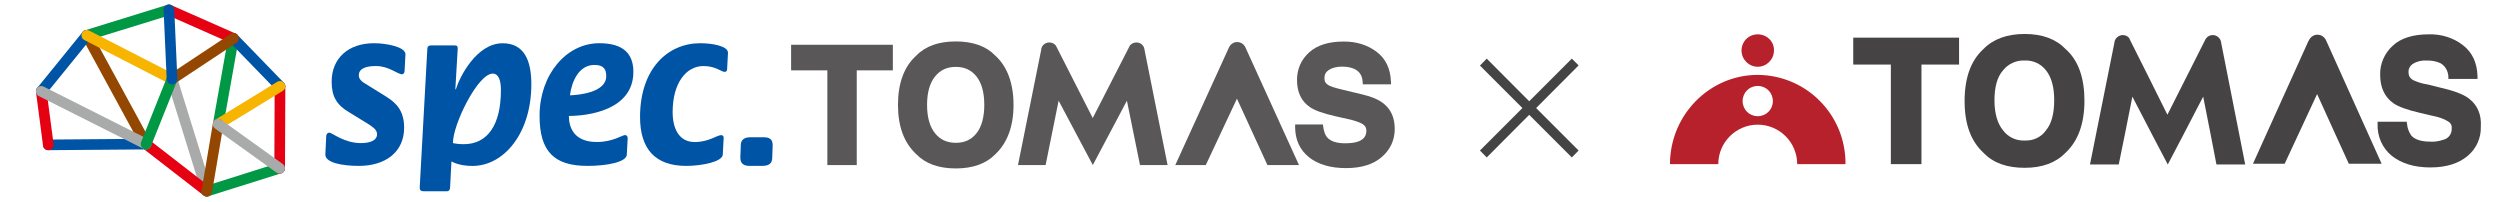 <?xml version="1.0" encoding="UTF-8"?>
<svg id="_レイヤー_1" data-name="レイヤー_1" xmlns="http://www.w3.org/2000/svg" width="678" height="54.65" version="1.1" viewBox="0 0 678 54.65">
  <!-- Generator: Adobe Illustrator 29.8.2, SVG Export Plug-In . SVG Version: 2.1.1 Build 3)  -->
  <defs>
    <style>
      .st0 {
        fill: #b7212b;
      }

      .st1 {
        fill: #595757;
      }

      .st2 {
        fill: #944700;
      }

      .st3 {
        fill: #464344;
      }

      .st4 {
        fill: #009844;
      }

      .st5 {
        fill: #444;
      }

      .st6 {
        fill: #0054a6;
      }

      .st7 {
        fill: #a9aaaa;
      }

      .st8 {
        fill: #f7b400;
      }

      .st9 {
        fill: #e50012;
      }
    </style>
  </defs>
  <g id="_レイヤー_2" data-name="レイヤー_2">
    <g id="_レイヤー_1-2" data-name="レイヤー_1-2">
      <path class="st3" d="M530.6,10.21h-28v7.3h10.2v27h8.3v-27h10.2v-7.3h-.7Z"/>
      <path class="st3" d="M560.2,13.31c-2.6-2.7-6.3-4.1-11.1-4.1s-8.6,1.4-11.2,4.1c-3.4,3.1-5.1,7.8-5.1,14.1s1.7,10.9,5.2,14.1c2.6,2.7,6.3,4,11.1,4s8.5-1.4,11.1-4.1c3.4-3.2,5.1-7.9,5.1-14.1,0-6.1-1.6-10.9-5.1-14M549.1,38.11c-2.3.1-4.5-.9-5.9-2.8-1.5-1.8-2.3-4.6-2.3-8.1s.7-6.3,2.3-8.1c1.4-1.8,3.6-2.8,5.9-2.7,2.3-.1,4.4.9,5.8,2.7,1.5,1.9,2.2,4.6,2.2,8.1s-.7,6.3-2.2,8.1c-1.3,1.9-3.5,2.9-5.8,2.8"/>
      <path class="st3" d="M669.8,26.91c-1.3-1.1-3.3-1.9-5.8-2.6l-5.6-1.4c-1.4-.2-2.7-.6-4-1.2-.7-.4-1.2-1.1-1.2-2-.1-1,.4-1.9,1.2-2.4,1.1-.7,2.5-1,3.8-.9,1.3,0,2.5.2,3.6.7,1.3.7,2.1,2.1,2.2,3.6v.7h7.9v-.7c-.1-3.7-1.4-6.5-4-8.5s-5.9-3-9.2-2.9c-4.2,0-7.6,1-9.8,3.1-2.2,2-3.5,4.9-3.4,7.9,0,3.4,1.2,6,3.6,7.7,1.3.9,3.7,1.8,7.2,2.6l3.4.8c1.5.3,2.9.7,4.2,1.5.7.4,1.1,1.1,1,1.9.1,1.5-.9,2.8-2.3,3.1-1.2.4-2.4.6-3.6.5-2.4,0-4.2-.6-5.1-1.7-.6-.9-1-1.9-1.1-3l-.1-.7h-7.9v.7c-.1,3.3,1.3,6.5,3.9,8.6,2.6,2,6,3.1,10.4,3.1s7.7-1.1,10.1-3.1c2.4-2,3.7-4.9,3.6-8,.2-3.2-.9-5.7-3-7.4"/>
      <path class="st3" d="M630.9,11.11c-.4-1-1.3-1.7-2.4-1.7s-2,.7-2.4,1.7v-.1l-15.1,33.4h8.6s7.7-16.5,8.8-18.9c1.1,2.5,8.6,18.9,8.6,18.9h8.9l-15-33.3"/>
      <path class="st3" d="M602.4,11.71v.1c0-1.2-1-2.3-2.3-2.3-.7,0-1.4.3-1.8.9l-.1.1s-9.3,18.4-10.4,20.6c-1.1-2.3-10.3-20.6-10.3-20.6v-.1c-.4-.6-1.1-.9-1.8-.9-1.2,0-2.3,1-2.3,2.3v-.1l-6.6,32.9h7.8s3.1-15.1,3.7-18.4c1.5,3,9.6,18.4,9.6,18.4,0,0,8.1-15.4,9.6-18.4.7,3.3,3.6,18.4,3.6,18.4h7.8l-6.5-32.9"/>
      <path class="st0" d="M476.7,9.31c-2.5,0-4.4,2-4.4,4.4s2,4.4,4.4,4.4,4.4-2,4.4-4.4h0c.1-2.4-1.9-4.4-4.4-4.4.1,0,0,0,0,0"/>
      <path class="st0" d="M476.7,20.31c-13.1,0-23.8,10.9-23.8,24.2h13.1c0-5.9,4.8-10.7,10.7-10.7s10.7,4.8,10.7,10.7h13.1c.1-13.3-10.5-24.1-23.8-24.2M476.7,31.51c-2.3,0-4.1-1.8-4.1-4.1s1.8-4.1,4.1-4.1,4.1,1.8,4.1,4.1h0c0,2.3-1.8,4.1-4.1,4.1"/>
    </g>
  </g>
  <g>
    <g>
      <path class="st7" d="M56.09,53.29c-.62,0-1.19-.4-1.38-1.02l-9.44-30.39c-.24-.76.19-1.57.95-1.81.76-.24,1.57.19,1.81.95l9.44,30.39c.24.76-.19,1.57-.95,1.81-.14.04-.29.07-.43.07Z"/>
      <path class="st4" d="M59.17,35.12c-.08,0-.17,0-.25-.02-.78-.14-1.31-.89-1.17-1.67l4.14-23.26c.14-.78.89-1.31,1.67-1.17.78.14,1.31.89,1.17,1.67l-4.14,23.26c-.12.7-.73,1.19-1.42,1.19Z"/>
      <path class="st4" d="M23.53,11.02c-.62,0-1.19-.4-1.38-1.02-.24-.76.19-1.57.95-1.8L45.39,1.31c.76-.24,1.57.19,1.81.95.24.76-.19,1.57-.95,1.8l-22.28,6.89c-.14.04-.29.07-.43.07Z"/>
      <path class="st9" d="M56.09,53.29c-.31,0-.62-.1-.88-.3l-16.48-12.77c-.63-.49-.74-1.39-.26-2.02.49-.63,1.39-.75,2.02-.26l16.48,12.77c.63.49.74,1.39.26,2.02-.28.37-.71.56-1.14.56Z"/>
      <path class="st4" d="M56.09,53.29c-.61,0-1.18-.39-1.38-1.01-.24-.76.18-1.57.94-1.81l19.74-6.22c.77-.24,1.57.18,1.81.94.24.76-.18,1.57-.94,1.81l-19.74,6.22c-.14.05-.29.07-.43.07Z"/>
      <path class="st9" d="M75.84,47.08h0c-.8,0-1.44-.65-1.44-1.45l.09-22.21c0-.8.69-1.5,1.45-1.44.8,0,1.44.65,1.44,1.45l-.09,22.21c0,.79-.65,1.44-1.44,1.44Z"/>
      <path class="st6" d="M75.92,24.86c-.38,0-.75-.15-1.03-.44l-12.61-13c-.56-.57-.54-1.49.03-2.04.57-.56,1.49-.54,2.04.03l12.61,13c.56.57.54,1.48-.03,2.04-.28.27-.64.41-1,.41Z"/>
      <path class="st9" d="M63.3,11.86c-.19,0-.39-.04-.58-.12l-17.49-7.73c-.73-.32-1.06-1.17-.74-1.9.32-.73,1.17-1.06,1.9-.74l17.49,7.73c.73.32,1.06,1.17.74,1.9-.24.54-.77.86-1.32.86Z"/>
      <path class="st2" d="M39.61,40.52c-.51,0-1.01-.27-1.27-.75L22.27,10.27c-.38-.7-.12-1.58.58-1.96.7-.38,1.58-.12,1.96.58l16.08,29.5c.38.7.12,1.58-.58,1.96-.22.12-.46.18-.69.18Z"/>
      <path class="st6" d="M13.1,40.73c-.79,0-1.44-.64-1.44-1.43,0-.8.63-1.45,1.43-1.45l26.51-.21h.01c.79,0,1.44.64,1.44,1.43,0,.8-.63,1.45-1.43,1.45l-26.51.21h-.01Z"/>
      <path class="st9" d="M13.1,40.73c-.71,0-1.33-.53-1.43-1.26l-1.91-14.51c-.1-.79.45-1.51,1.24-1.62.81-.1,1.52.45,1.62,1.24l1.91,14.51c.1.79-.45,1.51-1.24,1.62-.06,0-.13.01-.19.01Z"/>
      <path class="st8" d="M59.17,35.12c-.49,0-.96-.24-1.23-.69-.42-.68-.2-1.57.48-1.98l16.76-10.26c.68-.42,1.57-.2,1.98.48.42.68.2,1.57-.48,1.98l-16.76,10.26c-.23.14-.49.21-.75.21Z"/>
      <path class="st6" d="M11.19,26.22c-.32,0-.64-.11-.91-.32-.62-.5-.71-1.41-.21-2.03l12.34-15.2c.5-.62,1.41-.71,2.03-.21.62.5.71,1.41.21,2.03l-12.34,15.2c-.28.35-.7.53-1.12.53Z"/>
      <path class="st8" d="M46.65,22.9c-.22,0-.45-.05-.66-.16l-23.11-11.88c-.71-.36-.99-1.23-.62-1.94.36-.71,1.23-.99,1.94-.62l23.11,11.88c.71.36.99,1.23.62,1.94-.26.5-.76.78-1.29.78Z"/>
      <path class="st7" d="M39.61,40.52c-.22,0-.44-.05-.65-.15l-28.42-14.3c-.71-.36-1-1.23-.64-1.94.36-.71,1.22-1,1.94-.64l28.42,14.3c.71.36,1,1.23.64,1.94-.25.5-.76.79-1.29.79Z"/>
      <path class="st2" d="M46.65,22.9c-.47,0-.93-.23-1.2-.65-.44-.66-.26-1.56.41-2l16.66-11.04c.66-.44,1.56-.26,2,.41.44.66.26,1.56-.41,2l-16.66,11.04c-.24.16-.52.24-.8.24Z"/>
      <path class="st4" d="M39.61,40.52c-.18,0-.36-.03-.54-.1-.74-.3-1.1-1.13-.81-1.88l7.04-17.62c.3-.74,1.14-1.1,1.88-.8.74.3,1.1,1.13.81,1.88l-7.04,17.62c-.23.56-.77.91-1.34.91Z"/>
      <path class="st6" d="M46.65,22.9c-.77,0-1.41-.6-1.44-1.38l-.84-18.77c-.04-.8.58-1.47,1.38-1.51.79-.02,1.47.58,1.51,1.38l.84,18.77c.04.8-.58,1.47-1.38,1.51-.02,0-.04,0-.07,0Z"/>
      <path class="st2" d="M56.09,53.29c-.08,0-.16,0-.24-.02-.79-.13-1.31-.88-1.18-1.66l3.07-18.17c.13-.79.88-1.31,1.66-1.18.79.13,1.31.88,1.18,1.66l-3.07,18.17c-.12.7-.73,1.2-1.42,1.2Z"/>
      <path class="st7" d="M75.83,47.08c-.29,0-.58-.09-.84-.27l-16.67-11.96c-.65-.46-.8-1.37-.33-2.01.47-.65,1.36-.8,2.01-.33l16.67,11.96c.65.46.8,1.37.33,2.01-.28.39-.72.6-1.17.6Z"/>
    </g>
    <g>
      <g>
        <path class="st6" d="M104.83,26.27c2.71,1.71,4.77,3.83,4.77,8.36,0,6.6-5.06,10.36-12.25,10.36-4.65,0-9.12-.88-9.12-3.06l.24-5.01c0-.47.3-.94.83-.94.77,0,4,2.83,8.59,2.83,2.65,0,4.36-.82,4.36-2.36,0-1.23-.88-1.76-2.12-2.65l-5.36-3.3c-3.47-2-4.83-4.36-4.83-8.35,0-6.36,4.54-10.43,11.48-10.43,3.42,0,8.54,1,8.54,3l-.24,4.48c0,.47-.23.94-.7.94-1.18,0-3.53-2.23-7.06-2.23-2.94,0-4.65.76-4.65,2.53,0,.83.58,1.53,1.35,2l6.18,3.83Z"/>
        <path class="st6" d="M115.9,13.26c0-.77.47-.95,1.17-.95h6.18c.77,0,.88.24.88.95l-.64,10.89.12.12c1.06-3.47,5.65-12.54,12.72-12.54,5.95,0,7.77,4.89,7.77,11.08,0,13.48-7.54,22.19-15.96,22.19-3.24,0-5.12-.88-5.71-1.23l-.36,6.99c0,.7-.3,1.11-.88,1.11h-6.18c-1.13,0-1.18-.47-1.18-1.11l2.06-37.48ZM125.78,39.1c6.42,0,10.07-5.18,10.07-14.66,0-2.59-.59-4.48-2.24-4.48-4,0-10.78,13.72-10.78,18.85.6.12,1.48.29,2.94.29Z"/>
        <path class="st6" d="M170,41.88c0,2.11-5.54,3.11-10.66,3.11-9,0-13.01-3.83-13.01-13.6,0-11.13,7.24-19.67,16.19-19.67,6.65,0,9.25,2.95,9.25,7.77,0,10.48-12.49,11.95-17.49,11.95,0,2.88,1.17,7.07,7.59,7.07,4.3,0,6.89-1.88,7.65-1.88.47,0,.71.41.71.82l-.24,4.42ZM154.57,25.85c1.77-.06,9.84-.58,9.84-5.18,0-1.77-.59-3.06-3.18-3.06-4.3,0-6.18,4.54-6.66,8.24Z"/>
        <path class="st6" d="M196.02,41.88c0,1.94-5.53,3.11-9.95,3.11-8.42,0-12.49-4.65-12.49-13.25,0-13.13,7.54-20.02,16.31-20.02,3.3,0,7.54.76,7.54,2.59l-.24,4.54c0,.35-.29.65-.64.65-.94,0-2.42-1.59-5.77-1.59-4.65,0-8.36,4.53-8.36,12.48,0,4.47,1.71,8.13,6,8.13,3.77,0,6.06-1.88,7.19-1.88.41,0,.65.35.65.7l-.24,4.54Z"/>
        <path class="st6" d="M203.26,44.99c-1.77,0-2.48-.82-2.48-2.24l.12-3.29c0-1.36.71-2.24,2.65-2.24h3.41c1.89,0,2.59.59,2.59,2.24l-.12,3.29c0,1.36-.65,2.24-2.71,2.24h-3.47Z"/>
      </g>
      <g>
        <path class="st1" d="M241.45,12.14h-26.9v6.94h9.83v25.69h7.97v-25.69h9.79v-6.94h-.69Z"/>
        <g>
          <path class="st1" d="M269.93,15.08c-2.5-2.57-6.09-3.85-10.72-3.84-4.62-.01-8.24,1.27-10.72,3.85-3.28,2.94-4.96,7.45-4.96,13.36s1.68,10.31,4.98,13.38c2.45,2.55,6.07,3.85,10.7,3.85s8.25-1.3,10.74-3.87c3.25-3.07,4.92-7.57,4.92-13.36s-1.67-10.39-4.95-13.37ZM259.22,38.73c-2.38,0-4.22-.84-5.64-2.59-1.43-1.77-2.16-4.37-2.16-7.7s.73-5.92,2.16-7.69c1.41-1.76,3.25-2.61,5.64-2.61s4.21.85,5.62,2.62c1.4,1.78,2.1,4.37,2.1,7.68s-.71,5.92-2.11,7.7c-1.4,1.75-3.22,2.59-5.61,2.59Z"/>
          <path class="st1" d="M269.92,15.05s.01,0,.01.03c0,0,.03,0,.03,0l-.04-.03Z"/>
        </g>
        <path class="st1" d="M375.18,28.04c-1.3-1.02-3.12-1.81-5.59-2.4l-5.39-1.29c-2.5-.58-3.5-1-3.87-1.22-.79-.44-1.15-1.04-1.15-1.9,0-.99.38-1.71,1.19-2.25.89-.59,2.11-.91,3.63-.91,1.4,0,2.55.25,3.48.71,1.29.68,1.98,1.81,2.07,3.43l.04.67h7.66l-.03-.73c-.12-3.53-1.44-6.27-3.92-8.13-2.45-1.82-5.42-2.76-8.85-2.75-4.1-.01-7.26.98-9.42,2.95-2.17,1.98-3.28,4.5-3.28,7.49,0,3.29,1.17,5.75,3.47,7.32,1.29.91,3.57,1.73,6.97,2.5l3.29.74c1.84.4,3.2.86,4.07,1.38.68.43,1.01,1,1.01,1.79,0,1.47-.73,2.4-2.27,2.96-.88.31-2.06.46-3.52.46-2.33,0-3.97-.57-4.9-1.66-.5-.61-.83-1.57-1.02-2.86l-.07-.59h-7.54v.69c0,3.45,1.27,6.2,3.76,8.21h0c2.45,1.94,5.83,2.94,10.03,2.94s7.41-1.01,9.7-3c2.33-2.03,3.52-4.58,3.52-7.64s-1.04-5.3-3.07-6.91Z"/>
        <path class="st1" d="M337.83,13.01c-.36-.96-1.29-1.61-2.32-1.61-.98,0-1.89.64-2.28,1.61l.02-.04-14.51,31.79h8.27s7.34-15.66,8.45-18c1.08,2.35,8.27,18.01,8.27,18.01h8.56l-14.46-31.76Z"/>
        <path class="st1" d="M310.4,13.54v.13c0-1.2-.99-2.16-2.19-2.16h0c-.69,0-1.34.3-1.77.82l-.04.07s-8.94,17.44-10.05,19.61c-1.1-2.18-9.98-19.61-9.98-19.61l-.05-.07c-.42-.52-1.05-.82-1.75-.82-1.22,0-2.22.96-2.22,2.16l.02-.13-6.29,31.22h7.49s2.9-14.35,3.53-17.45c1.5,2.83,9.27,17.45,9.27,17.45,0,0,7.75-14.61,9.25-17.45.62,3.09,3.55,17.45,3.55,17.45h7.48l-6.25-31.22Z"/>
      </g>
    </g>
  </g>
  <path class="st5" d="M428.12,40.82l-1.84,1.88-11.56-11.56-11.52,11.56-1.84-1.88,11.52-11.52-11.52-11.52,1.84-1.88,11.52,11.56,11.56-11.56,1.84,1.84-11.52,11.56,11.52,11.52Z"/>
</svg>